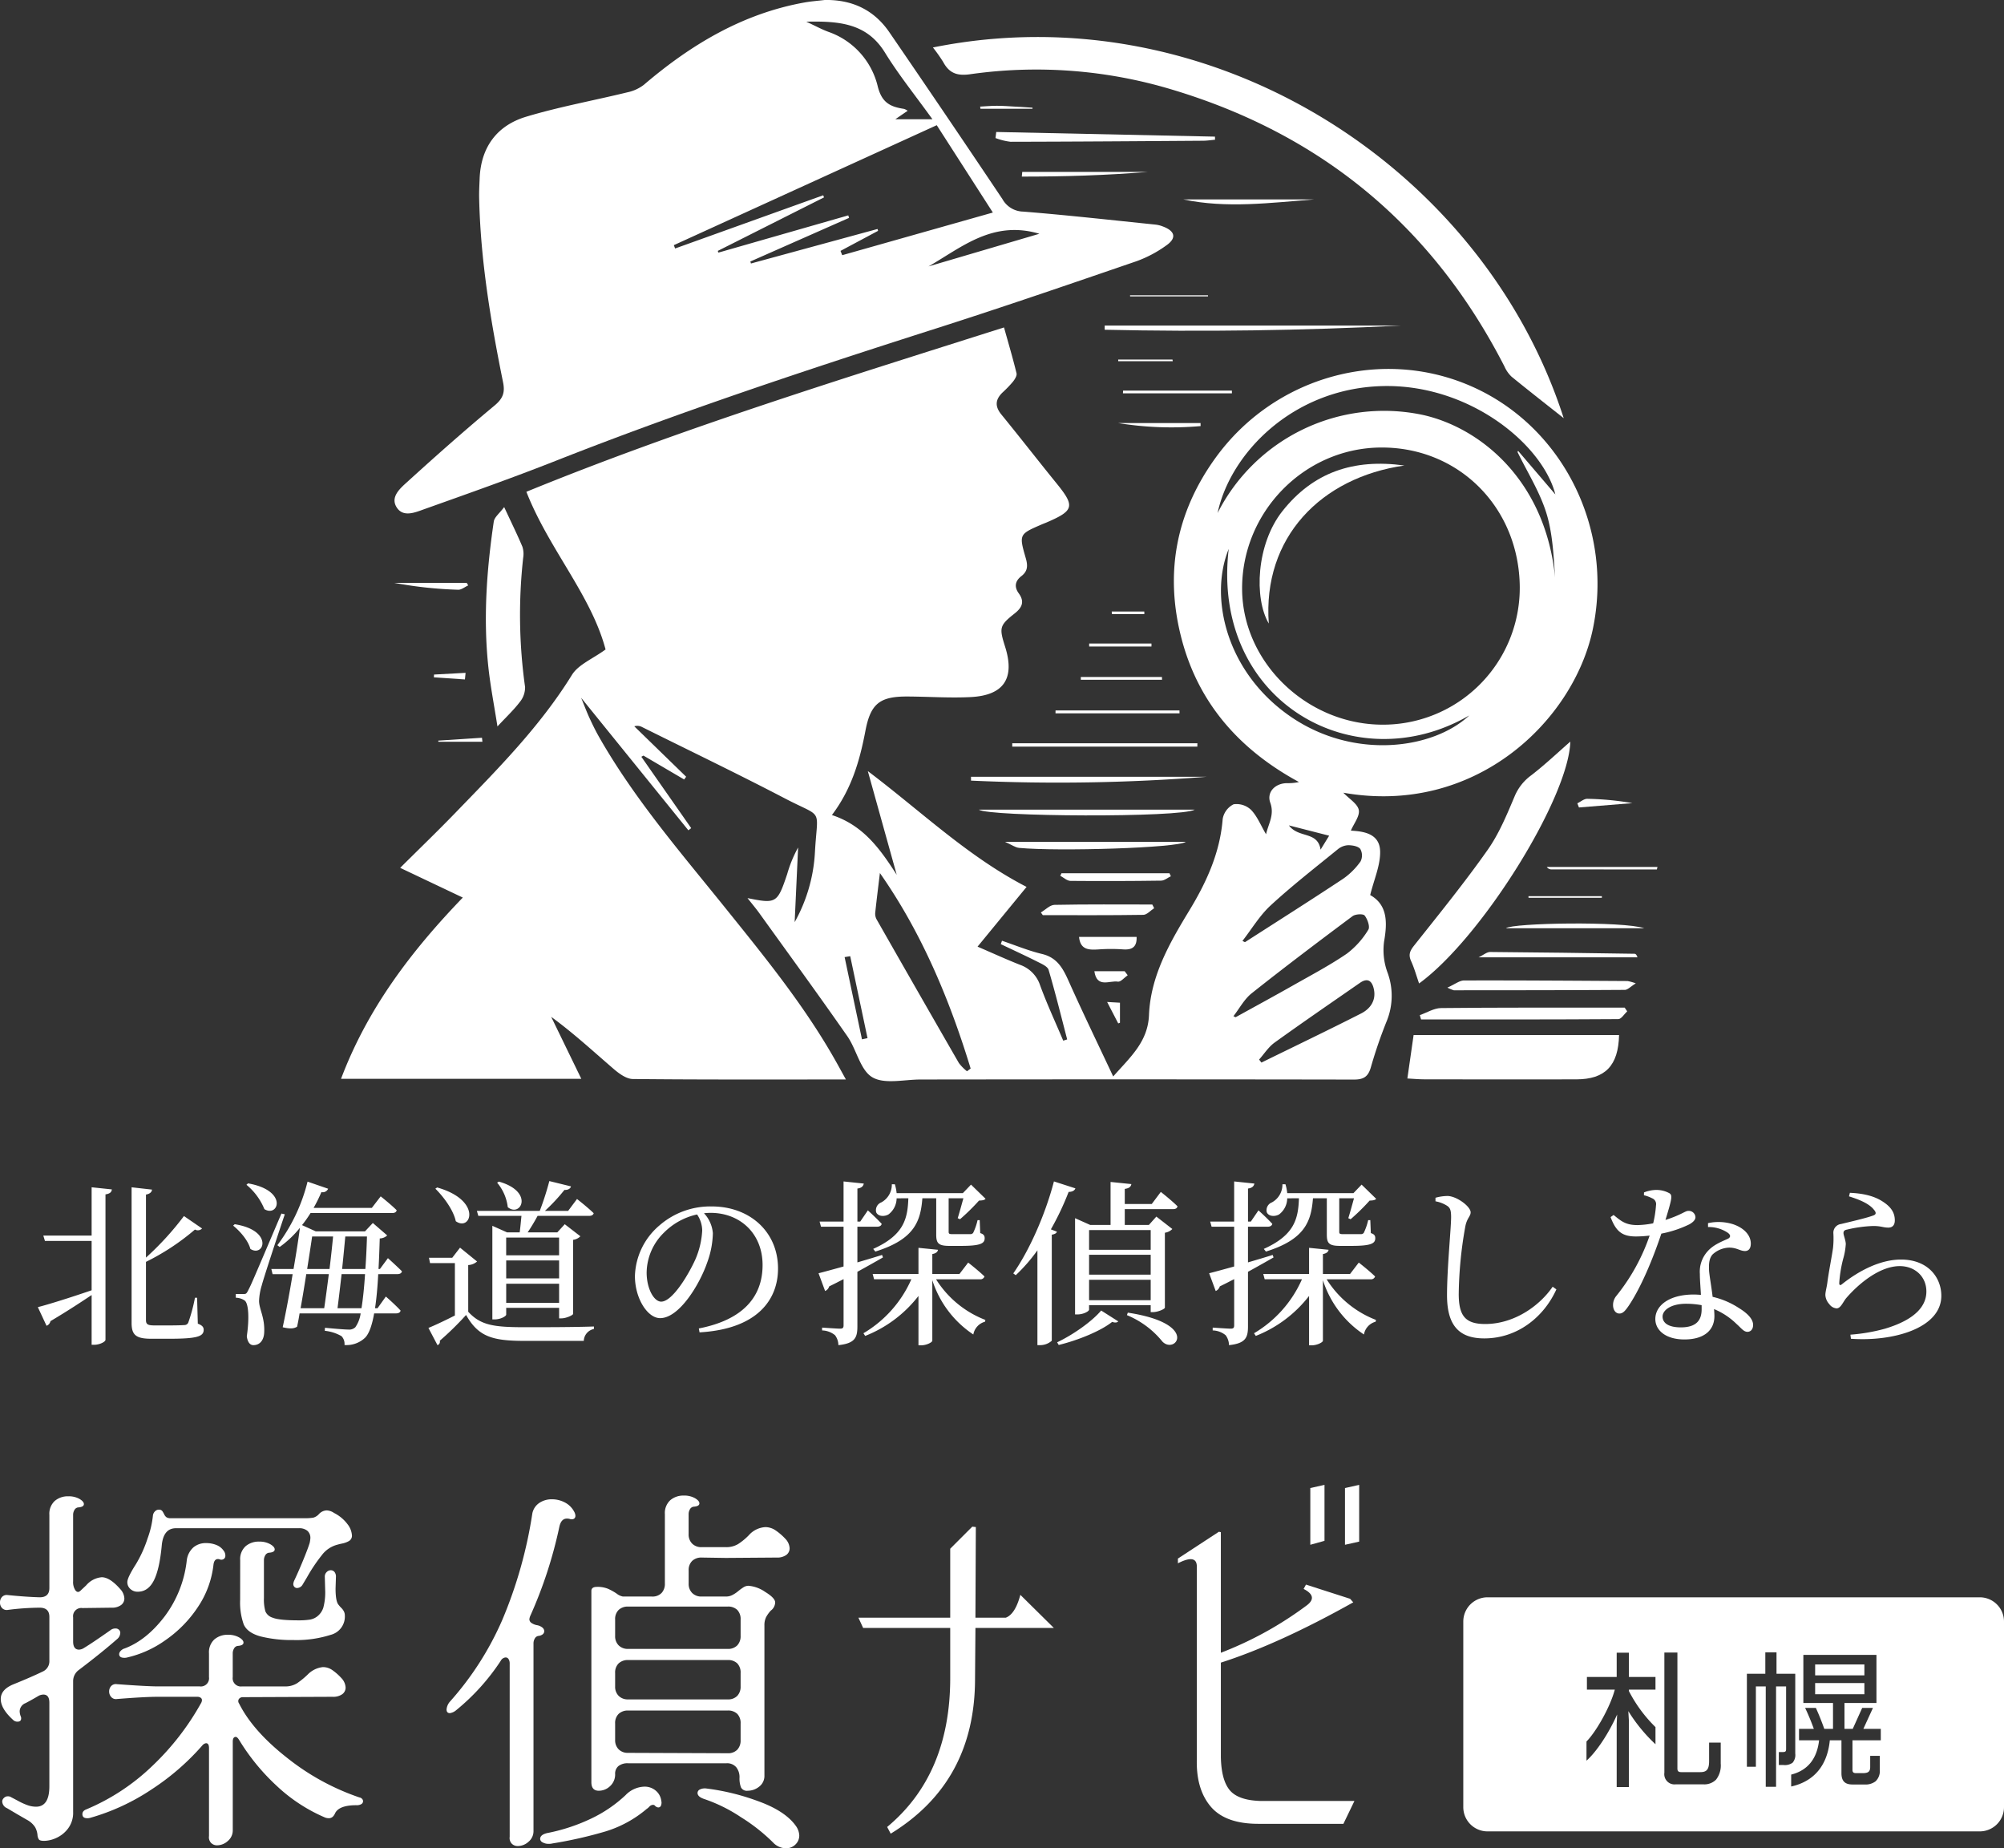 <svg xmlns="http://www.w3.org/2000/svg" xmlns:xlink="http://www.w3.org/1999/xlink" width="496.636" height="457.969" viewBox="0 0 496.636 457.969">
  <rect x="0" y="0" width="496.636" height="457.969" fill="#333333" stroke="none"/>
  <defs>
    <clipPath id="clip-path">
      <rect id="長方形_25954" data-name="長方形 25954" width="326.239" height="267.899" fill="#fff"/>
    </clipPath>
  </defs>
  <g id="グループ_35744" data-name="グループ 35744" transform="translate(-1065.364 -130.668)">
    <g id="グループ_34851" data-name="グループ 34851" transform="translate(1149.881 130.668)">
      <g id="グループ_34847" data-name="グループ 34847" clip-path="url(#clip-path)">
        <path id="パス_50620" data-name="パス 50620" d="M125.117,316.184c-18.03,0-35.415.067-52.8-.112-1.605-.016-3.412-1.34-4.751-2.491-5.04-4.337-9.924-8.854-15.485-12.916l7.461,15.355H0c6.561-17.382,17.332-31.587,30.174-44.906l-15.52-7.366c4.671-4.646,9.208-9.016,13.586-13.539,10.419-10.765,21-21.364,28.975-34.258,1.6-2.592,5.153-3.979,8.343-6.316-3.616-13.561-14.026-24.811-19.627-39.069,38.511-15.731,78.288-27.994,118.37-40.722,1.112,3.991,2.2,7.652,3.1,11.359.145.6-.426,1.5-.889,2.089a28.792,28.792,0,0,1-2.6,2.694c-1.79,1.743-1.9,3.438-.259,5.443,4.609,5.64,9.074,11.4,13.666,17.051,4.606,5.671,4.365,6.743-2.457,9.68-.382.164-.775.307-1.156.472-5.664,2.446-5.725,2.464-4.012,8.394.518,1.793.522,3.194-1.063,4.415-1.53,1.177-1.893,2.616-.677,4.292,1.457,2.01.9,3.47-1.011,4.978-3.8,3-3.854,3.556-2.367,8.265,2.468,7.817-.307,12.051-8.573,12.462-5.187.257-10.4-.116-15.608-.142-6.884-.036-9.161,1.764-10.445,8.52-1.389,7.314-3.4,14.366-8.3,20.853,7.849,2.567,11.984,8.487,16.059,14.8l-7.161-25.694c13.246,9.989,24.75,21.159,39.343,28.7l-12.148,14.8c3.72,1.6,7.084,3.144,10.521,4.5a8.034,8.034,0,0,1,4.98,5.077c1.7,4.646,3.8,9.148,5.729,13.711l.981-.3c-1.5-5.75-2.923-11.526-4.6-17.225-.25-.846-1.651-1.466-2.634-1.962-3.044-1.535-6.143-2.958-9.22-4.425.1-.279.2-.558.3-.837,3.3,1.112,6.543,2.467,9.915,3.273,4.2,1,5.489,4.239,7.009,7.62,3.357,7.469,6.928,14.842,10.635,22.731,4.174-4.745,8.6-8.546,8.868-15.2.393-9.7,5.117-17.89,10-25.931,4.259-7.013,7.6-14.3,8.264-22.657A5,5,0,0,1,221.2,248a5.192,5.192,0,0,1,4.338,1.4c1.513,1.575,2.373,3.775,3.7,6.028.587-2.644,2.134-4.79,1.045-7.826-.943-2.632,1.236-4.812,4.136-4.837a11.984,11.984,0,0,0,2.974-.282c-14.584-7.911-24.855-19.356-29.084-35.479-4.237-16.152-1.43-31.21,8.363-44.782,14.65-20.3,41.36-27.649,63.708-17.677,22.529,10.053,35.012,35.3,29.841,60.05-4.727,22.631-29.06,46.33-61.83,40.534,1.5,1.57,3.538,2.761,3.831,4.288.287,1.491-1.21,3.327-1.966,5.109,3,.177,7.18.624,7.257,5.19.057,3.45-1.521,6.928-2.466,10.773,4.241,2.383,4.306,6.62,3.445,11.493a16,16,0,0,0,.792,7.55,16.615,16.615,0,0,1-.121,12.144,115.207,115.207,0,0,0-3.954,11.5c-.663,2.3-1.775,3.037-4.17,3.032q-53.73-.09-107.459-.014c-4.052,0-8.906,1.23-11.929-.566-3-1.783-3.88-6.862-6.176-10.157-7.131-10.232-14.487-20.308-21.771-30.433-.894-1.242-1.887-2.413-2.972-3.794,7.132,1.444,7.4,1.286,9.828-5.932a31.29,31.29,0,0,1,2.712-6.608q-.427,9.249-.855,18.5a39.759,39.759,0,0,0,5.024-17.3c.625-11.329,2.278-8.287-7.4-13.338C98.335,240.46,86.423,234.741,74.6,228.861a2.45,2.45,0,0,0-1.923-.181l12.847,12.493-.491.682-10.086-5.921-.522.294,12.352,17.68-.7.539L59.5,221.612c.814,1.98,1.387,3.514,2.07,5,.739,1.6,1.516,3.2,2.39,4.731,8.7,15.277,20.156,28.528,31.112,42.139,9.857,12.247,19.8,24.423,27.545,38.186.754,1.338,1.487,2.687,2.5,4.52m167-121.923C292,174.5,277.027,159.449,257.638,159.6c-18.968.144-34.49,16.05-34.332,35.18.152,18.2,16.215,33.57,35.009,33.494a33.9,33.9,0,0,0,33.8-34.01m-74.885-18.44a46.276,46.276,0,0,1,50.715-24.333c14.2,3.091,30.479,16.055,32.926,40.291-.376-5.429-.6-10.984-2.215-16.1-1.652-5.219-4.681-10-7.106-14.977l.16-.272,9.225,10.793c-3.159-12.417-21.459-27.534-43.172-26.84-21.949.7-37.367,16.622-40.534,31.434m-62.1,138.329.9-.675c-5.274-17.285-12.222-33.791-22.488-48.439-.394,3.285-.806,6.521-1.15,9.764a2.929,2.929,0,0,0,.3,1.658q10.174,17.857,20.433,35.666a11.148,11.148,0,0,0,2,2.026m66.036-13.639.544.249c4.816-2.662,9.653-5.286,14.44-8,4.43-2.51,8.953-4.9,13.145-7.768a21.062,21.062,0,0,0,5.287-5.9c.476-.722-.185-2.616-.9-3.525-.371-.473-2.289-.374-3,.154-8.4,6.271-16.779,12.587-24.991,19.106-1.849,1.468-3.037,3.765-4.53,5.68m2.236-18.648.622.309c8.115-5.217,16.269-10.375,24.314-15.7a17.6,17.6,0,0,0,4.33-4.308,3.268,3.268,0,0,0-.061-3.082c-.52-.692-1.949-.93-2.982-.937a4.368,4.368,0,0,0-2.564.983c-5.61,4.569-11.335,9.021-16.652,13.914-2.73,2.511-4.7,5.852-7.008,8.817m4.128,29.4.573.745c8.244-4.041,16.525-8.008,24.707-12.169,2.221-1.129,3.715-3.144,3.185-5.888-.368-1.9-1.345-3.169-3.468-1.7-7.076,4.912-14.184,9.781-21.173,14.814-1.5,1.082-2.561,2.779-3.824,4.193M219.99,184.723c-4.943,12.077-.569,30.724,15.483,41.652,15.763,10.732,35.306,7.894,44.123-.39-28.442,16.519-64.05-3.523-59.607-41.262M126.18,285.636l-1.381.229q2.147,10.186,4.3,20.373l1.376-.295q-2.145-10.153-4.29-20.307m116.566-26.394,2.127-3.462-9.979-2.553c2.417,3.262,7.141,1.355,7.852,6.015" transform="translate(0 -48.713)" fill="#fff"/>
        <path id="パス_50621" data-name="パス 50621" d="M127.752,0c6.788-.137,12.26,2.4,16.091,7.99q14.121,20.588,28.015,41.33a6.016,6.016,0,0,0,5.148,3.109c10.973.879,21.918,2.11,32.871,3.233a7.326,7.326,0,0,1,1.807.475c2.965,1.122,3.386,2.842.837,4.643a29.939,29.939,0,0,1-7.4,3.935C188.7,70.348,172.277,76,155.74,81.285c-31.81,10.162-63.5,20.639-94.583,32.9-10.733,4.233-21.621,8.08-32.493,11.95-2.256.8-5.277,2.161-6.916-.415-1.658-2.606.907-4.749,2.646-6.331,7.073-6.434,14.236-12.779,21.588-18.891,2.069-1.72,2.653-3.184,2.131-5.763-3.058-15.11-5.613-30.3-5.929-45.768-.032-1.558.064-3.12.121-4.68C42.593,36.5,46.578,31.1,53.838,28.919c8.234-2.474,16.748-4.008,25.115-6.052A10.068,10.068,0,0,0,83.018,21C94.684,11.052,107.483,3.37,122.814.615c1.63-.293,3.292-.411,4.939-.61M90.427,60.748l.325.819,36.7-13.181q.1.261.2.523L101.321,62.17l.165.421,32.172-9.223.2.615L109.395,64.794q.074.247.149.495l31.367-8.551.137.46-9.307,4.967.418,1.066,37.334-10.568L155.589,31.021,90.427,60.748m64.091-31.2c-4.243-5.9-8.356-10.989-11.762-16.514-4.471-7.252-11.248-7.839-19.5-7.661,2.367,1.1,3.886,1.938,5.5,2.524a18.983,18.983,0,0,1,12.228,13.586c1.047,4.09,3.224,4.986,6.506,5.5a3.808,3.808,0,0,1,.89.462l-3.054,2.1Zm26.512,28.374c-11.585-3.414-19.215,3.339-27.465,8.085l27.465-8.085" transform="translate(-7.958 0)" fill="#fff"/>
        <path id="パス_50622" data-name="パス 50622" d="M234.751,17.269C303.436,3.42,370.99,46.7,391.075,109.122c-3.895-3.084-8.444-6.631-12.914-10.275a7.742,7.742,0,0,1-1.755-2.509q-26.587-51.94-82.48-68.659a116.451,116.451,0,0,0-50.04-3.766c-3.164.439-5.122-.313-6.58-3.029a37.593,37.593,0,0,0-2.555-3.615" transform="translate(-88.071 -5.507)" fill="#fff"/>
        <path id="パス_50623" data-name="パス 50623" d="M422.931,421.213c.552-3.842,1.037-7.218,1.546-10.76h50.916c-.174,7.594-3.435,10.967-10.6,10.981q-18.9.037-37.8-.01c-1.229,0-2.458-.124-4.062-.211" transform="translate(-158.67 -153.989)" fill="#fff"/>
        <path id="パス_50624" data-name="パス 50624" d="M426.176,354.021c-.65-1.861-1.171-3.765-1.978-5.54-.714-1.57-.31-2.531.736-3.848,6.195-7.807,12.485-15.56,18.224-23.7,2.841-4.029,4.779-8.754,6.716-13.336a12.232,12.232,0,0,1,4.118-5.172c3.435-2.655,6.6-5.661,9.662-8.333-.379,13.892-21.922,48.592-37.478,59.926" transform="translate(-159.011 -110.335)" fill="#fff"/>
        <path id="パス_50625" data-name="パス 50625" d="M61.978,201.084c1.835,3.944,3.254,6.83,4.505,9.788a5.757,5.757,0,0,1,.212,2.735,128.23,128.23,0,0,0,.466,32.065,5.706,5.706,0,0,1-1.316,3.725c-1.492,1.959-3.317,3.664-5.531,6.039-.824-5.286-1.741-9.949-2.248-14.657-1.3-12.082-.428-24.119,1.335-36.094.164-1.113,1.438-2.063,2.577-3.6" transform="translate(-21.551 -75.44)" fill="#fff"/>
        <path id="パス_50626" data-name="パス 50626" d="M479.264,400.493c-.732.672-1.461,1.925-2.2,1.93-16.3.112-32.59.086-48.886.086l-.313-1.072c1.756-.61,3.508-1.733,5.27-1.751,14.253-.153,28.509-.1,42.763-.106h2.739l.624.913" transform="translate(-160.522 -149.908)" fill="#fff"/>
        <path id="パス_50627" data-name="パス 50627" d="M302.876,129.1h73.442q-36.732,1.857-73.451,1.037l.009-1.037" transform="translate(-113.626 -48.433)" fill="#fff"/>
        <path id="パス_50628" data-name="パス 50628" d="M313.987,54.256c-.984.086-1.967.242-2.951.249-15.908.111-31.816.226-47.724.257a15.724,15.724,0,0,1-3.741-.927q.094-.752.188-1.5l54.2,1.153q.011.385.024.77" transform="translate(-97.383 -19.633)" fill="#fff"/>
        <path id="パス_50629" data-name="パス 50629" d="M438.806,390.575c1.879-.835,3-1.767,4.13-1.77,13.509-.037,27.018.061,40.527.142a11.914,11.914,0,0,1,2.035.577c-1.306.8-2.008,1.608-2.714,1.613-14.131.091-28.262.092-42.394.1a9.3,9.3,0,0,1-1.584-.661" transform="translate(-164.626 -145.864)" fill="#fff"/>
        <path id="パス_50630" data-name="パス 50630" d="M252.984,321.064h53.5c-3.422,2.042-51.268,1.77-53.5,0" transform="translate(-94.911 -120.453)" fill="#fff"/>
        <path id="パス_50631" data-name="パス 50631" d="M249.863,308.025h58.491a469.087,469.087,0,0,1-58.495.958q0-.479,0-.958" transform="translate(-93.739 -115.561)" fill="#fff"/>
        <path id="パス_50632" data-name="パス 50632" d="M263.353,333.834h44.794c-1.937,1.515-31.659,2.417-41.3,1.5-.964-.092-1.87-.78-3.493-1.5" transform="translate(-98.801 -125.244)" fill="#fff"/>
        <path id="パス_50633" data-name="パス 50633" d="M277.565,360.643c1.123-.655,2.236-1.856,3.372-1.879,8.079-.164,16.162-.087,24.245-.087l.46.907c-.9.577-1.784,1.64-2.688,1.654-8.3.129-16.6.076-24.907.076l-.481-.67" transform="translate(-104.133 -134.557)" fill="#fff"/>
        <path id="パス_50634" data-name="パス 50634" d="M451.174,378.837c1.242-.6,2.055-1.331,2.864-1.325,11.932.086,23.864.267,35.8.444.25,0,.5.219.718.881Z" transform="translate(-169.266 -141.63)" fill="#fff"/>
        <path id="パス_50635" data-name="パス 50635" d="M312.085,295.586H266.221q0-.419,0-.838H312.1Z" transform="translate(-99.877 -110.58)" fill="#fff"/>
        <path id="パス_50636" data-name="パス 50636" d="M285.562,346.294h26.765l.344.738c-.8.381-1.6,1.081-2.4,1.093q-11.24.16-22.482.059c-.844-.009-1.68-.819-2.52-1.258l.294-.632" transform="translate(-107.023 -129.918)" fill="#fff"/>
        <path id="パス_50637" data-name="パス 50637" d="M334.076,79.084h32.387c-10.85.842-21.72,2.269-32.387,0" transform="translate(-125.334 -29.67)" fill="#fff"/>
        <path id="パス_50638" data-name="パス 50638" d="M292.715,371.527h14.261c.1,2.5-1.1,3.265-3.385,3.095a43.159,43.159,0,0,0-5.9,0c-2.393.149-4.646.246-4.98-3.094" transform="translate(-109.817 -139.385)" fill="#fff"/>
        <path id="パス_50639" data-name="パス 50639" d="M496.325,367.4h-34.3c1.539-1.332,29.057-1.8,34.3,0" transform="translate(-173.337 -137.392)" fill="#fff"/>
        <path id="パス_50640" data-name="パス 50640" d="M270.119,68.161h31.148c-10.423.869-20.843,1.168-31.258,1.168q.055-.584.11-1.168" transform="translate(-101.299 -25.572)" fill="#fff"/>
        <path id="パス_50641" data-name="パス 50641" d="M314.109,282.444H283.37c0-.236.008-.472.012-.707h30.712c0,.236.011.472.016.707" transform="translate(-106.311 -105.699)" fill="#fff"/>
        <path id="パス_50642" data-name="パス 50642" d="M310.158,154.906h26.965q0,.334.006.667H310.12q.02-.334.038-.667" transform="translate(-116.347 -58.116)" fill="#fff"/>
        <path id="パス_50643" data-name="パス 50643" d="M39.432,231.761c-.834.377-1.684,1.111-2.5,1.075a101.823,101.823,0,0,1-15.84-1.708h17.96l.379.634" transform="translate(-7.913 -86.711)" fill="#fff"/>
        <path id="パス_50644" data-name="パス 50644" d="M296.727,255.2h15.438q0,.366,0,.733H296.725l0-.733" transform="translate(-111.322 -95.741)" fill="#fff"/>
        <path id="パス_50645" data-name="パス 50645" d="M293.422,268.471h20.1l.017.687H293.417c0-.229,0-.458,0-.687" transform="translate(-110.081 -100.722)" fill="#fff"/>
        <path id="パス_50646" data-name="パス 50646" d="M308.175,167.759h20.45c0,.251.009.5.014.753a82.012,82.012,0,0,1-20.465-.753" transform="translate(-115.617 -62.938)" fill="#fff"/>
        <path id="パス_50647" data-name="パス 50647" d="M490.346,317.887c.826-.392,1.66-1.136,2.476-1.116a72.984,72.984,0,0,1,11.167,1.068l-13.245,1.076-.4-1.028" transform="translate(-183.962 -118.842)" fill="#fff"/>
        <path id="パス_50648" data-name="パス 50648" d="M489.155,355.781H470.972l-.009-.4h18.188l0,.4" transform="translate(-176.69 -133.326)" fill="#fff"/>
        <path id="パス_50649" data-name="パス 50649" d="M312.94,117.1h19.314l0,.272h-19.3c-.006-.091-.012-.182-.018-.272" transform="translate(-117.405 -43.933)" fill="#fff"/>
        <path id="パス_50650" data-name="パス 50650" d="M307.049,386.138c-.819.567-1.74,1.713-2.436,1.59-2-.352-5.214,1.706-5.827-2.577H306.3l.746.987" transform="translate(-112.095 -144.496)" fill="#fff"/>
        <path id="パス_50651" data-name="パス 50651" d="M505.514,344.411q-13.058,0-26.116-.008a1.37,1.37,0,0,1-1.163-.608h27.423c-.047.206-.1.41-.143.616" transform="translate(-179.418 -128.981)" fill="#fff"/>
        <path id="パス_50652" data-name="パス 50652" d="M306.6,402.651l-2.749-5.312,3.18.181v4.971l-.432.16" transform="translate(-113.995 -149.069)" fill="#fff"/>
        <path id="パス_50653" data-name="パス 50653" d="M305.668,242.491h8.07l.018.634h-8.04l-.049-.634" transform="translate(-114.677 -90.975)" fill="#fff"/>
        <path id="パス_50654" data-name="パス 50654" d="M44.523,268.456l-7.7-.526q.021-.343.042-.687l7.815-.424-.161,1.636" transform="translate(-13.816 -100.102)" fill="#fff"/>
        <path id="パス_50655" data-name="パス 50655" d="M49.516,293.556H38.595c0-.1-.006-.192-.009-.289l10.818-.707q.055.5.111,1" transform="translate(-14.476 -109.759)" fill="#fff"/>
        <path id="パス_50656" data-name="パス 50656" d="M321.759,143H308.246c0-.139,0-.279,0-.418h13.451q.032.209.065.418" transform="translate(-115.643 -53.493)" fill="#fff"/>
        <path id="パス_50657" data-name="パス 50657" d="M266.462,42.692h-12.9q-.037-.271-.072-.542c1.383-.073,2.765-.2,4.148-.2,1.446,0,2.893.114,4.339.194,1.5.082,2.99.183,4.486.276,0,.092,0,.184-.005.276" transform="translate(-95.103 -15.737)" fill="#fff"/>
        <path id="パス_50658" data-name="パス 50658" d="M400.209,184.339c-20.719,2.963-35.177,17.88-33.605,39.155-3.695-6.246-3.114-19.675,3.395-27.879,7.589-9.566,17.55-13.029,30.211-11.276" transform="translate(-136.684 -68.994)" fill="#fff"/>
      </g>
    </g>
    <g id="グループ_34832" data-name="グループ 34832" transform="translate(520 -41.551)">
      <g id="グループ_34829" data-name="グループ 34829" transform="translate(-108 -165)">
        <g id="グループ_34804" data-name="グループ 34804" transform="translate(-149 198)">
          <path id="パス_57180" data-name="パス 57180" d="M-33.682-70.508l.879.1-.1,22.461h7.52q2.344-.879,3.613-5.664l8.3,8.2H-32.9l-.1,12.6Q-33-7.227-53.9,5.566l-.879-1.66Q-39.15-9.082-39.15-33.008v-12.4H-60.732L-61.9-47.949H-39.15v-17.09Zm83.77,4.492V-80.078l3.516-.781v13.867Zm8.594,0V-80.078l3.516-.781V-66.8ZM17.275-62.6l10.156-6.641.488.1v29.883A88.773,88.773,0,0,0,49.307-51.074q2.734-2.148-.879-4l.586-1.074,10.938,3.516.781.879Q42.275-41.406,27.92-36.816v23.34q.1,5.664,2.148,8.2t7.52,2.734H61.025L58.291,3.125H37.2q-8.2,0-11.816-4.3T21.963-12.891V-60.742q-.1-3.027-4.687-.684Z" transform="translate(1077 588)" fill="#fff"/>
          <path id="パス_57181" data-name="パス 57181" d="M-97.888-1.748a1.894,1.894,0,0,1-1.2-1.656,1.231,1.231,0,0,1,.414-.874,1.324,1.324,0,0,1,.966-.414,1.49,1.49,0,0,1,.92.276q.552.276,1.748.92a15.62,15.62,0,0,0,2.254,1.012,6.279,6.279,0,0,0,2.07.368q3.312,0,3.312-5.06v-20.7q0-2.024-1.472-2.024a2.576,2.576,0,0,0-1.288.368q-1.38.828-3.128,1.748A2.244,2.244,0,0,0-94.76-25.76a3.749,3.749,0,0,0,.276,1.288,1.024,1.024,0,0,1,.092.46q0,.828-.92.828a1.506,1.506,0,0,1-1.1-.46q-3.036-2.76-3.036-5.152t3.22-3.68q4.324-1.748,7.176-3.128A2.783,2.783,0,0,0-87.4-38.272V-49.128q0-2.3-2.392-2.3a64.459,64.459,0,0,0-7.912.552,1.6,1.6,0,0,1-1.426-.46,1.965,1.965,0,0,1-.506-1.38,1.965,1.965,0,0,1,.506-1.38,1.6,1.6,0,0,1,1.426-.46q4.508.46,7.912.552,2.392,0,2.392-2.3V-74.428a4.307,4.307,0,0,1,1.334-3.45,4.96,4.96,0,0,1,3.358-1.15,5.406,5.406,0,0,1,2.76.644q1.1.644,1.1,1.288,0,.736-1.472.828a1.225,1.225,0,0,0-.874.644,2.333,2.333,0,0,0-.322,1.2V-57.96a3.661,3.661,0,0,0,.552,2.208q.552.736,1.2.184l1.472-1.38a5.7,5.7,0,0,1,3.864-2.024q2.024,0,4.6,2.944a3.63,3.63,0,0,1,1.012,2.3,2.006,2.006,0,0,1-.828,1.656,3.832,3.832,0,0,1-2.392.644l-7.176.092a2.033,2.033,0,0,0-2.3,2.3v5.98q0,2.024,1.472,2.024a2.53,2.53,0,0,0,1.288-.46q1.84-1.1,6.44-4.324a1.951,1.951,0,0,1,1.288-.46,1.181,1.181,0,0,1,.874.322,1.065,1.065,0,0,1,.322.782,2.1,2.1,0,0,1-.828,1.564q-3.772,3.312-9.476,7.636a3.4,3.4,0,0,0-1.38,2.76V-.828a6.507,6.507,0,0,1-1.242,4.094,7.507,7.507,0,0,1-2.9,2.346,7.549,7.549,0,0,1-3.036.736q-1.012,0-1.288-.322a2.188,2.188,0,0,1-.368-1.15,4.891,4.891,0,0,0-.6-1.932,5.437,5.437,0,0,0-2.07-1.84L-95.4-.276ZM-68.08-57.776q0-1.1,2.116-4.416a30.283,30.283,0,0,0,2.9-6.394,23.155,23.155,0,0,0,1.334-5.75,1.746,1.746,0,0,1,.506-.966,1.324,1.324,0,0,1,.966-.414.988.988,0,0,1,.92.46,7.037,7.037,0,0,1,.414.736,1.83,1.83,0,0,0,.552.69,1.865,1.865,0,0,0,1.058.23H-24.1a11.324,11.324,0,0,0,2.116-.138,2.941,2.941,0,0,0,1.38-.874,2.727,2.727,0,0,1,1.932-.92,3.509,3.509,0,0,1,1.84.644,9.47,9.47,0,0,1,3.312,2.76,5.009,5.009,0,0,1,1.1,2.76,1.5,1.5,0,0,1-.736,1.426,5.625,5.625,0,0,1-1.61.6q-.874.184-1.15.276a7.052,7.052,0,0,0-4,2.668,40.541,40.541,0,0,0-3.634,5.428l-1.1,1.84a1.622,1.622,0,0,1-1.38.828.883.883,0,0,1-.644-.276,1,1,0,0,1-.276-.736,3.011,3.011,0,0,1,.184-.736q1.012-2.116,2.208-5.014t1.656-4.37a8.08,8.08,0,0,0,.184-1.2,2.314,2.314,0,0,0-.736-1.84,3.118,3.118,0,0,0-2.116-.644H-56.028q-3.036,0-3.5,4.048Q-60.076-61-61.5-58.19t-4,2.806a2.586,2.586,0,0,1-1.84-.69A2.241,2.241,0,0,1-68.08-57.776ZM-40.112-63.2a4.307,4.307,0,0,1,1.334-3.45A4.96,4.96,0,0,1-35.42-67.8a5.406,5.406,0,0,1,2.76.644q1.1.644,1.1,1.288,0,.736-1.472.828a1.225,1.225,0,0,0-.874.644,2.333,2.333,0,0,0-.322,1.2v9.384a10.62,10.62,0,0,0,.368,3.312,2.838,2.838,0,0,0,1.84,1.564q1.564.644,6.348.644a17.951,17.951,0,0,0,2.852-.184,4.037,4.037,0,0,0,2.208-1.15,4.536,4.536,0,0,0,1.1-1.794,14.682,14.682,0,0,0,.46-4.416l-.092-3.312a1.506,1.506,0,0,1,.46-1.1,1.407,1.407,0,0,1,1.012-.46,1.18,1.18,0,0,1,.92.414,1.821,1.821,0,0,1,.368,1.242l-.092,2.852q0,3.22.736,4.048a7.426,7.426,0,0,0,.69.782,3.378,3.378,0,0,1,.644.874,2.231,2.231,0,0,1,.23,1.012,4.675,4.675,0,0,1-3.5,4.784,28,28,0,0,1-9.292,1.288,31.72,31.72,0,0,1-8.188-.92q-3.22-.92-4.094-2.99a16.138,16.138,0,0,1-.874-6.026Zm-28.7,21.9q5.428-2.024,9.936-7.912a28.213,28.213,0,0,0,5.52-13.892A5.136,5.136,0,0,1-51.7-66.378a4.768,4.768,0,0,1,3.128-1.058,6.753,6.753,0,0,1,2.53.46,3.887,3.887,0,0,1,1.794,1.38,1.951,1.951,0,0,1,.46,1.288.929.929,0,0,1-.414.828,1.056,1.056,0,0,1-.966.092,1.024,1.024,0,0,0-.46-.092q-.92,0-1.1,1.38a23.5,23.5,0,0,1-3.91,10.58,30.192,30.192,0,0,1-8,8.142A26.56,26.56,0,0,1-68.08-39.1a2.393,2.393,0,0,1-.736.092q-1.288,0-1.288-.92a1.216,1.216,0,0,1,.368-.782A2.09,2.09,0,0,1-68.816-41.308ZM-78.2-1.472A53.209,53.209,0,0,0-61.87-12.236,64.767,64.767,0,0,0-49.864-27.692a1.65,1.65,0,0,0,.276-.828.7.7,0,0,0-.322-.6,1.477,1.477,0,0,0-.874-.23h-9.66q-3.312,0-10.212.552a1.546,1.546,0,0,1-1.426-.506,2.014,2.014,0,0,1-.506-1.334,1.965,1.965,0,0,1,.506-1.38,1.6,1.6,0,0,1,1.426-.46q7.452.552,10.212.552h10.3a2.033,2.033,0,0,0,2.3-2.3v-5.888a4.307,4.307,0,0,1,1.334-3.45,4.96,4.96,0,0,1,3.358-1.15,5.406,5.406,0,0,1,2.76.644q1.1.644,1.1,1.288,0,.736-1.472.828a1.225,1.225,0,0,0-.874.644,2.333,2.333,0,0,0-.322,1.2v5.888a2.033,2.033,0,0,0,2.3,2.3h10.58a5.467,5.467,0,0,0,2.99-.736,19.555,19.555,0,0,0,2.714-2.208,6.126,6.126,0,0,1,3.772-1.84,4.055,4.055,0,0,1,2.254.69A13.313,13.313,0,0,1-15-33.948a3.63,3.63,0,0,1,1.012,2.3,2.006,2.006,0,0,1-.828,1.656,3.832,3.832,0,0,1-2.392.644l-22.172.092a1.2,1.2,0,0,0-1.058.46.974.974,0,0,0,.046,1.1q3.4,6.808,11.914,13.478a59.42,59.42,0,0,0,17.894,9.8,1.158,1.158,0,0,1,.69.368.864.864,0,0,1,.23.552.846.846,0,0,1-.414.736,2.258,2.258,0,0,1-1.242.276q-4.232,0-5.244,1.932Q-17.112.736-18.124.736A2.637,2.637,0,0,1-19.32.46,40.92,40.92,0,0,1-31.05-7.268a52.967,52.967,0,0,1-9.338-11.408q-.46-.736-.828-.736-.736,0-.736,1.2V3.68a3.4,3.4,0,0,1-1.242,2.714,3.991,3.991,0,0,1-2.622,1.058,2.057,2.057,0,0,1-1.518-.6,2.046,2.046,0,0,1-.506-1.7v-21.8q0-1.2-.736-1.2a1.507,1.507,0,0,0-.92.552A60.389,60.389,0,0,1-62.008-6.44,53.737,53.737,0,0,1-77.28.644a2.393,2.393,0,0,1-.736.092q-1.2,0-1.2-1.012Q-79.212-1.1-78.2-1.472Zm125.12-54.1q0-1.012,1.38-1.012a6.856,6.856,0,0,1,2.714.46,13.933,13.933,0,0,1,2.162,1.2,3.613,3.613,0,0,0,1.564.736h7.176a3.139,3.139,0,0,0,2.392-.874,3.271,3.271,0,0,0,.828-2.346v-17.2a4.307,4.307,0,0,1,1.334-3.45,4.96,4.96,0,0,1,3.358-1.15,5.406,5.406,0,0,1,2.76.644q1.1.644,1.1,1.288,0,.736-1.472.828a1.225,1.225,0,0,0-.874.644,2.333,2.333,0,0,0-.322,1.2v4.968A3.17,3.17,0,0,0,71.9-67.3a3.17,3.17,0,0,0,2.346.874h5.98a5.679,5.679,0,0,0,3.082-.782,15.426,15.426,0,0,0,2.622-2.162,5.9,5.9,0,0,1,4.14-2.024,4.532,4.532,0,0,1,2.392.736,14.467,14.467,0,0,1,2.576,2.208,3.63,3.63,0,0,1,1.012,2.3,2.006,2.006,0,0,1-.828,1.656,3.832,3.832,0,0,1-2.392.644l-12.6.092-5.98-.092a3.271,3.271,0,0,0-2.346.828,3.139,3.139,0,0,0-.874,2.392v3.22a3.17,3.17,0,0,0,.874,2.346,3.17,3.17,0,0,0,2.346.874h6.072a3.4,3.4,0,0,0,1.61-.414,7.764,7.764,0,0,0,1.426-.966,12.009,12.009,0,0,1,1.2-.874,2.366,2.366,0,0,1,1.288-.414,8.49,8.49,0,0,1,4.14,1.518q2.484,1.518,2.484,2.622a2.632,2.632,0,0,1-1.1,2.024,8.321,8.321,0,0,0-1.15,1.61,4.432,4.432,0,0,0-.414,2.07V-9.844A3.321,3.321,0,0,1,88.5-7.084a4.508,4.508,0,0,1-2.852,1.012A1.614,1.614,0,0,1,84-6.9a6.1,6.1,0,0,1-.368-2.392,3.9,3.9,0,0,0-.828-2.622,2.977,2.977,0,0,0-2.392-.966H56.028a3.647,3.647,0,0,0-2.392.69,2.43,2.43,0,0,0-.828,1.978,3.887,3.887,0,0,1-1.242,2.99,4.023,4.023,0,0,1-2.806,1.15q-1.84,0-1.84-2.116ZM11.868-28.152A75.6,75.6,0,0,0,24.84-48.392a110.31,110.31,0,0,0,7.452-26.4,4.084,4.084,0,0,1,1.7-2.576,5.452,5.452,0,0,1,3.174-.92,6.842,6.842,0,0,1,3.174.782,5.417,5.417,0,0,1,2.346,2.346,2.17,2.17,0,0,1,.276.92.849.849,0,0,1-.368.782,1.24,1.24,0,0,1-1.012.046,2.393,2.393,0,0,0-.736-.092q-1.38,0-1.84,1.932A109.373,109.373,0,0,1,31.74-49.312a3.011,3.011,0,0,0-.184.736,1.1,1.1,0,0,0,.506.92A3.57,3.57,0,0,0,33.4-47.1a2.887,2.887,0,0,1,1.38.6,1.184,1.184,0,0,1,.46.874,1,1,0,0,1-.368.782,2.036,2.036,0,0,1-1.1.414,1.225,1.225,0,0,0-.874.644,2.332,2.332,0,0,0-.322,1.2V3.864a3.4,3.4,0,0,1-1.242,2.714A3.991,3.991,0,0,1,28.7,7.636a2.057,2.057,0,0,1-1.518-.6,2.046,2.046,0,0,1-.506-1.7V-37.536a2.057,2.057,0,0,0-.276-1.15.846.846,0,0,0-.736-.414,1.511,1.511,0,0,0-1.2.828,53.883,53.883,0,0,1-11.04,12.236,3.1,3.1,0,0,1-1.564.736q-.828,0-.828-.92A3.407,3.407,0,0,1,11.868-28.152Zm40.94-16.284a3.17,3.17,0,0,0,.874,2.346,3.17,3.17,0,0,0,2.346.874H80.684a3.139,3.139,0,0,0,2.392-.874,3.271,3.271,0,0,0,.828-2.346v-4.048a3.239,3.239,0,0,0-.828-2.392,3.239,3.239,0,0,0-2.392-.828H56.028a3.271,3.271,0,0,0-2.346.828,3.139,3.139,0,0,0-.874,2.392Zm0,12.512a3.17,3.17,0,0,0,.874,2.346,3.17,3.17,0,0,0,2.346.874H80.684a3.139,3.139,0,0,0,2.392-.874,3.271,3.271,0,0,0,.828-2.346v-3.312a3.239,3.239,0,0,0-.828-2.392,3.239,3.239,0,0,0-2.392-.828H56.028a3.271,3.271,0,0,0-2.346.828,3.139,3.139,0,0,0-.874,2.392Zm0,13.248a3.17,3.17,0,0,0,.874,2.346,3.17,3.17,0,0,0,2.346.874l24.656.092a3.139,3.139,0,0,0,2.392-.874,3.271,3.271,0,0,0,.828-2.346v-4.14a3.239,3.239,0,0,0-.828-2.392,3.239,3.239,0,0,0-2.392-.828H56.028a3.271,3.271,0,0,0-2.346.828,3.139,3.139,0,0,0-.874,2.392Zm-16.376,23A45.276,45.276,0,0,0,46.966.782a33.192,33.192,0,0,0,8.418-5.75,6.719,6.719,0,0,1,4.692-2.116,4.213,4.213,0,0,1,2.714.92,3.881,3.881,0,0,1,1.426,2.392l.092.552q0,1.288-.828,1.288a1.27,1.27,0,0,1-.828-.46.624.624,0,0,0-.46-.184,1.325,1.325,0,0,0-.92.46,3.367,3.367,0,0,1-.644.552A28.749,28.749,0,0,1,50.462,4a105.975,105.975,0,0,1-13.2,2.99,3.228,3.228,0,0,1-.92.092,2.854,2.854,0,0,1-1.518-.368,1.02,1.02,0,0,1-.6-.828Q34.224,4.692,36.432,4.324ZM74.8-4.048Q73.232-4.6,73.232-5.52a.974.974,0,0,1,.6-.874,2.85,2.85,0,0,1,1.61-.23A56.8,56.8,0,0,1,88.09-3.542q6.854,2.438,9.522,6.21a4.393,4.393,0,0,1,.828,2.3,3.045,3.045,0,0,1-.966,2.3,3.277,3.277,0,0,1-2.346.92,4.483,4.483,0,0,1-3.22-1.472A44.964,44.964,0,0,0,83.95.46,38.567,38.567,0,0,0,74.8-4.048Z" transform="translate(902 589)" fill="#fff"/>
        </g>
        <g id="グループ_34916" data-name="グループ 34916" transform="translate(399 483)">
          <path id="前面オブジェクトで型抜き_110" data-name="前面オブジェクトで型抜き 110" d="M8094,22092.551H7972a6.006,6.006,0,0,1-6-6v-46a6.006,6.006,0,0,1,6-6h122a6.006,6.006,0,0,1,6,6v46A6.006,6.006,0,0,1,8094,22092.551Zm-89.873-28.969h0l-.111,2.295v15.7h3.027V22065.2l-.144-2.451a39.9,39.9,0,0,0,6.731,8.211v-4.246a34.843,34.843,0,0,1-6.587-8.928v-.365h6.587v-3.127h-6.587v-6.016h-3.027v6.016h-7.379v3.127h6.914c-1.187,4.469-4.749,10.582-7.02,12.857v4.752C7999.027,22072.813,8002.009,22068.32,8004.128,22063.582Zm34.378-6.953h2.451v24.873h2.556v-24.873H8046v15.514c0,.66-.207.754-.97.754h-.832v3.205h1.12a3.311,3.311,0,0,0,2.284-.557,2.945,2.945,0,0,0,.666-2.289v-19.76h-4.646v-5.295h-2.772v5.295h-4.568v23.037h2.229v-19.9Zm10.7,10.512h0v2.84h4.968c-.519,4.609-2.845,7.469-6.914,8.5v2.949c5.66-1.254,8.971-5.213,9.575-11.449h2.883v8.139c0,1.945.843,2.811,2.733,2.811h2.988a4.078,4.078,0,0,0,2.741-.793,3.52,3.52,0,0,0,1.04-2.844v-3.459h-2.378v2.771c0,1.279-.653,1.514-1.94,1.514h-1.553c-.655,0-.9-.225-.9-.826v-7.312h7.019v-2.84h-4.319l2.378-5.184h-2.667l-2.34,5.184h-2.051v-6.408h7.923v-11.916h-18.114v11.916h7.347v6.408h-2.163c-.623-1.766-1.421-3.75-2.084-5.184h-2.667c.69,1.412,1.519,3.4,2.163,5.184Zm-33.372-18.9h0v29.773a2.535,2.535,0,0,0,2.844,2.877h6.764a4.091,4.091,0,0,0,3.207-1.17,5.734,5.734,0,0,0,1.151-3.98v-5.184h-2.877v4.541c0,2.045-.566,2.771-2.162,2.771H8020c-.674,0-.937-.254-.937-.9v-28.727Zm49.573,10.328h-12.209v-2.771H8065.4v2.771Zm0-4.678h-12.209v-2.7H8065.4v2.7Z" transform="translate(-7349 -21784.551)" fill="#fff"/>
        </g>
      </g>
      <path id="パス_57179" data-name="パス 57179" d="M-224.928-23.628H-236.9l.4,1.32h11.572v12.232C-230.56-8.14-235.972-6.468-238.26-5.9l2.156,4.62a1.524,1.524,0,0,0,.968-1.144c4.312-2.552,7.7-4.8,10.208-6.468V3.432h.616c1.364,0,2.816-.748,2.816-1.232V-33.836c1.188-.176,1.5-.616,1.584-1.232l-5.016-.528Zm26.136,15.4h-.528a41.441,41.441,0,0,1-1.672,6.2,1.045,1.045,0,0,1-.968.572c-.572.044-1.892.088-3.652.088h-3.828c-1.76,0-2.024-.4-2.024-1.408V-17.116a58,58,0,0,0,12.144-8.008,1.443,1.443,0,0,0,1.76-.264l-4.488-3.08a73.027,73.027,0,0,1-9.416,10.3v-15.62c1.012-.176,1.452-.66,1.5-1.232l-5.06-.572V-1.98c0,2.992,1.1,3.916,4.884,3.916h4.356c6.864,0,8.624-.528,8.624-2.2,0-.66-.308-1.1-1.452-1.54Zm12.232-27.984a15.289,15.289,0,0,1,4.444,6.028c3.476,2.156,5.984-4.62-4.048-6.38Zm-3.3,10.12c1.716,1.364,3.74,3.7,4.268,5.764,3.388,2.2,5.852-4.576-3.872-6.116Zm11.968-2.992c-7.436,17.468-7.436,17.468-8.228,19.008-.44.88-.572.924-1.144.924H-189.2v.924a4.036,4.036,0,0,1,2.156.66c1.012.66,1.232,4.356.572,8.888.176,1.452.792,2.2,1.628,2.2,1.584,0,2.6-1.188,2.684-3.168.176-3.7-1.232-5.676-1.276-7.744a14.87,14.87,0,0,1,.66-3.872c.572-2.156,3.916-12.276,5.72-17.644Zm13.9,23.452c.308-2.332.66-5.368,1.012-8.448h5.808c-.22,3.432-.528,6.292-.88,8.448Zm-2.156-8.448c-.4,3.08-.792,6.116-1.144,8.448h-5.852c.484-2.684.968-5.632,1.408-8.448Zm1.056-9.328c-.22,2.332-.528,5.192-.88,8.052h-5.544c.484-3.08.924-5.9,1.232-8.052Zm8.4,0q-.132,4.422-.4,8.052h-5.764c.308-2.86.572-5.72.792-8.052Zm7.524,9.328c.616,0,1.056-.22,1.144-.7-1.32-1.32-3.476-3.256-3.476-3.256l-1.98,2.684h-.352c.132-2.288.22-4.8.308-7.568a2.8,2.8,0,0,0,1.848-.748l-3.564-3.08-1.936,2.068H-169.4l-3.388-1.54a30.23,30.23,0,0,0,2.112-2.992h20.2c.66,0,1.056-.22,1.144-.7-1.452-1.452-3.96-3.432-3.96-3.432l-2.2,2.86h-14.432a36,36,0,0,0,1.936-3.916,1.456,1.456,0,0,0,1.672-.836l-5.1-1.76a43.753,43.753,0,0,1-7.48,15.752l.572.44a25.412,25.412,0,0,0,5.016-4.752c-.352,2.772-.924,6.38-1.584,10.208h-5.5l.308,1.276h4.972c-.748,4.576-1.628,9.284-2.464,13.156,1.848.44,2.772.352,3.564-.132.22-1.012.44-2.112.616-3.3h15.136a7.738,7.738,0,0,1-1.32,3.432,2.194,2.194,0,0,1-1.76.572c-.968,0-3.916-.264-5.764-.44l-.044.748a10.539,10.539,0,0,1,4.136,1.32,2.749,2.749,0,0,1,.748,2.2,6.649,6.649,0,0,0,5.148-1.848c.924-.968,1.672-2.948,2.2-5.984h5.412c.616,0,1.056-.22,1.144-.7-1.32-1.452-3.652-3.476-3.652-3.476l-2.068,2.9h-.616q.528-3.432.792-8.448Zm24.728-22.66a11.484,11.484,0,0,1,2.64,6.072c3.212,2.64,6.644-3.828-2.2-6.336Zm15.356,13.6v4.4h-13.112v-4.4ZM-122.188-6.952V-11.7h13.112v4.752Zm0-10.516h13.112v4.444h-13.112Zm3.784-11.044c-.132,1.232-.264,2.816-.44,4.092h-3.124l-3.652-1.628V-2.86h.572c1.5,0,2.86-.792,2.86-1.188V-5.72h13.112v2.6h.572c1.188,0,2.86-.792,2.9-1.1V-22.572a3.122,3.122,0,0,0,1.8-.88l-3.872-2.992-1.848,2.024h-7.348c.836-1.232,1.76-2.772,2.464-4.092h12.76c.572,0,1.012-.176,1.144-.66-1.54-1.5-4.136-3.52-4.136-3.52l-2.2,2.948H-112.6a46.5,46.5,0,0,0,4.84-5.192c.924.044,1.5-.352,1.628-.88l-5.368-1.32a68.583,68.583,0,0,1-2.376,7.392h-15.576l.352,1.232Zm-21.34-6.732c2.068,2.024,4.488,5.324,5.06,8.052,3.74,2.684,6.688-5.148-4.62-8.36Zm8.14,18.92a3.569,3.569,0,0,0,2.2-.88l-4.224-3.432-1.936,2.508h-5.764l.264,1.32h6.16v12.98c-2.42,1.232-4.928,2.42-6.556,3.08l2.244,4.268a.907.907,0,0,0,.572-1.1,73.307,73.307,0,0,0,6.512-6.38c3.036,5.368,6.468,6.424,14.52,6.424h14.652a3.117,3.117,0,0,1,2.508-2.948V-1.1c-5.28.176-12.144.176-17.2.176-7.656,0-10.868-.484-13.948-3.828Zm57.992-8.58a20.69,20.69,0,0,1-1.672,7.128C-77-13.948-81-7.26-83.776-7.26c-1.8,0-3.608-3.212-3.608-7.216a14.067,14.067,0,0,1,4.356-9.944,16.531,16.531,0,0,1,8.14-4.444A7.189,7.189,0,0,1-73.612-24.9ZM-74.272.352c14.476-.836,19.448-8.228,19.448-15.8,0-9.152-7.04-15.4-16.412-15.4a19.178,19.178,0,0,0-12.98,4.708A17.094,17.094,0,0,0-90.288-13.6c0,5.544,3.124,10.428,6.248,10.428,4.752,0,9.812-8.4,11.66-13.772a22.244,22.244,0,0,0,1.408-7.3,8.274,8.274,0,0,0-2.2-4.928c.572-.044,1.1-.088,1.628-.088,7.26,0,12.892,5.06,12.892,12.936,0,7.92-4.928,13.6-15.8,15.708Zm51.744-33.22c-.176,5.016-1.056,9.108-8.712,12.54l.528.66c9.724-3.036,11.22-7.524,11.66-13.2h3.432v8.976c0,2.112.484,2.816,3.256,2.816h2.9c4.752,0,5.852-.572,5.852-1.892,0-.616-.22-1.012-1.1-1.276l-.132-3.212h-.528a14.387,14.387,0,0,1-1.1,3.168.887.887,0,0,1-.7.308h-4.356c-.924,0-1.012-.132-1.012-.616v-8.272h3.652c-.44,1.584-1.012,3.7-1.408,4.928l.572.264A51.8,51.8,0,0,0-5.016-32.3c.836-.044,1.32-.088,1.628-.44L-7-36.256-9.02-34.144H-25.432a11.431,11.431,0,0,0-.44-2.2h-.748a5.017,5.017,0,0,1-2.6,4.488,2.077,2.077,0,0,0-1.276,2.464c.484,1.056,2.024,1.1,3.036.528a5.044,5.044,0,0,0,2.024-4ZM-29.04-18.832c-2.068.66-4.18,1.276-6.116,1.848v-8.844h4.884c.616,0,1.012-.22,1.144-.7-1.276-1.408-3.432-3.344-3.432-3.344L-34.452-27.1h-.7v-8.184c1.012-.132,1.452-.572,1.584-1.232l-5.016-.528V-27.1h-5.94l.352,1.276h5.588v9.856c-2.728.748-4.928,1.364-6.2,1.672l1.628,4.4a1.771,1.771,0,0,0,1.012-1.144c1.276-.616,2.464-1.232,3.564-1.8v11.44c0,.616-.176.836-.88.836-.748,0-4.444-.264-4.444-.264v.7A5.293,5.293,0,0,1-40.7,1.056a4.2,4.2,0,0,1,.836,2.464c4.18-.44,4.708-1.936,4.708-4.664V-14.652q3.828-2.112,6.336-3.564ZM-4.8-12.8a1.053,1.053,0,0,0,1.144-.7C-5.148-14.96-7.7-16.94-7.7-16.94l-2.156,2.816h-6.732v-4.928c.968-.176,1.32-.572,1.408-1.056l-4.84-.484v6.468H-31.372l.352,1.32h9.24A29.166,29.166,0,0,1-33.66.572l.44.66a31.093,31.093,0,0,0,13.2-9.9V3.564h.66c1.32,0,2.772-.748,2.772-1.144v-15A25.417,25.417,0,0,0-6.424.88a4,4,0,0,1,2.9-3.168l.088-.44A25.03,25.03,0,0,1-15.664-12.8ZM37.532-24.992v4.884H22.264v-4.884ZM22.264-7.612v-5.06H37.532v5.06Zm15.268-6.336H22.264v-4.928H37.532ZM18.788-27.94V-4.092h.572c1.54,0,2.9-.792,2.9-1.188v-1.1H37.532v1.716H38.1c1.188,0,2.9-.748,2.948-1.1V-24.332a3.276,3.276,0,0,0,1.848-.924l-3.96-3.08-1.848,2.068H31.108v-3.916H43.076c.616,0,1.012-.22,1.1-.7-1.5-1.5-4.136-3.564-4.136-3.564L37.8-31.46H31.108V-35.2c1.1-.132,1.54-.572,1.628-1.188l-5.148-.528v10.648h-5.06Zm-5.236-9.108C11.308-28.468,7.3-19.712,3.476-14.256l.616.44a41.158,41.158,0,0,0,5.368-6.16V3.52h.66a4.313,4.313,0,0,0,2.9-1.1V-23.848c.748-.132,1.144-.352,1.276-.748l-1.5-.572a69.534,69.534,0,0,0,4.4-9.284c.924,0,1.5-.352,1.672-.88ZM14.74,3.476C19.448,2.332,25.124.044,27.984-2.244c.748.264,1.276.176,1.5-.132L25.256-5.06c-2.288,2.728-7,6.028-10.912,7.876Zm16.9-7.392a22.127,22.127,0,0,1,8.8,6.556c3.212,3.3,9.328-4.444-8.58-7.172ZM74.272-32.868c-.176,5.016-1.056,9.108-8.712,12.54l.528.66c9.724-3.036,11.22-7.524,11.66-13.2H81.18v8.976c0,2.112.484,2.816,3.256,2.816h2.9c4.752,0,5.852-.572,5.852-1.892,0-.616-.22-1.012-1.1-1.276l-.132-3.212h-.528a14.387,14.387,0,0,1-1.1,3.168.887.887,0,0,1-.7.308H85.272c-.924,0-1.012-.132-1.012-.616v-8.272h3.652c-.44,1.584-1.012,3.7-1.408,4.928l.572.264a51.8,51.8,0,0,0,4.708-4.62c.836-.044,1.32-.088,1.628-.44L89.8-36.256,87.78-34.144H71.368a11.432,11.432,0,0,0-.44-2.2H70.18a5.017,5.017,0,0,1-2.6,4.488,2.077,2.077,0,0,0-1.276,2.464c.484,1.056,2.024,1.1,3.036.528a5.044,5.044,0,0,0,2.024-4ZM67.76-18.832c-2.068.66-4.18,1.276-6.116,1.848v-8.844h4.884c.616,0,1.012-.22,1.144-.7C66.4-27.94,64.24-29.876,64.24-29.876L62.348-27.1h-.7v-8.184c1.012-.132,1.452-.572,1.584-1.232l-5.016-.528V-27.1h-5.94l.352,1.276h5.588v9.856c-2.728.748-4.928,1.364-6.2,1.672l1.628,4.4a1.771,1.771,0,0,0,1.012-1.144c1.276-.616,2.464-1.232,3.564-1.8v11.44c0,.616-.176.836-.88.836-.748,0-4.444-.264-4.444-.264v.7A5.293,5.293,0,0,1,56.1,1.056a4.2,4.2,0,0,1,.836,2.464c4.18-.44,4.708-1.936,4.708-4.664V-14.652q3.828-2.112,6.336-3.564ZM92-12.8a1.053,1.053,0,0,0,1.144-.7C91.652-14.96,89.1-16.94,89.1-16.94l-2.156,2.816H80.212v-4.928c.968-.176,1.32-.572,1.408-1.056l-4.84-.484v6.468H65.428l.352,1.32h9.24A29.166,29.166,0,0,1,63.14.572l.44.66a31.093,31.093,0,0,0,13.2-9.9V3.564h.66c1.32,0,2.772-.748,2.772-1.144v-15A25.417,25.417,0,0,0,90.376.88a4,4,0,0,1,2.9-3.168l.088-.44A25.03,25.03,0,0,1,81.136-12.8ZM110.968-31.02c.748.484,1.012,1.056,1.012,2.816,0,2.772-1.012,12.672-1.012,19.36,0,7.744,3.212,10.692,9.24,10.692,8.14,0,14.7-5.192,17.864-12.144l-.924-.66c-3.212,4.708-9.5,9.24-16.72,9.24-4.972,0-6.556-2.068-6.556-7.48A99.531,99.531,0,0,1,115.5-25.872c.4-2.112,1.32-2.508,1.32-3.52,0-1.408-3.344-3.96-5.676-4.048a11.485,11.485,0,0,0-3.036.44v.88A7.921,7.921,0,0,1,110.968-31.02Zm48.8-2.6a8.832,8.832,0,0,1,2.024.748,1.54,1.54,0,0,1,.968,1.716,26.323,26.323,0,0,1-.7,4.488,22.19,22.19,0,0,1-3.872.44c-2.948,0-4.048-.968-5.94-2.508l-.748.528c1.364,3.608,2.9,4.8,6.336,4.8a29.736,29.736,0,0,0,3.344-.22,49.156,49.156,0,0,1-8.228,14.916,3.543,3.543,0,0,0-.836,2.332c0,1.012.528,2.068,1.584,2.068.924,0,1.54-.836,2.332-1.98,3.52-5.28,6.512-13.2,8.052-17.82a27.9,27.9,0,0,0,7-2.332c.572-.352,1.452-.924,1.452-1.76a1.656,1.656,0,0,0-1.8-1.54c-.748,0-1.672.968-5.632,2.244,1.54-5.1,1.8-6.072,1.012-6.6a6.711,6.711,0,0,0-3.432-.836,8.52,8.52,0,0,0-2.9.616Zm14.3,28.248c0,2.6-1.188,4.488-5.148,4.488-3.168,0-4.532-1.144-4.532-2.684,0-1.5,1.936-3.168,5.852-3.168a20.969,20.969,0,0,1,3.828.352Zm1.584-20.372a8.459,8.459,0,0,1,4.884,1.408c.66.484.836,1.012.132,1.452-1.5.7-3.564,1.452-5.016,3.036a7.528,7.528,0,0,0-2.024,5.72c0,1.584.176,3.388.264,5.192-.572-.044-1.188-.088-1.8-.088-5.984,0-9.5,2.684-9.5,6.072,0,2.772,2.552,5.06,7.216,5.06S177.232,0,177.232-3.7c0-.528-.044-1.1-.088-1.716a17.676,17.676,0,0,1,5.588,3.7C183.876-.7,184.492.22,185.416.22c.792,0,1.408-.616,1.408-1.716,0-1.364-1.232-2.772-3.52-4.18a19.981,19.981,0,0,0-6.512-2.772c-.308-2.6-.792-5.192-.88-6.468-.088-1.672,0-3.08.88-4.048a6.387,6.387,0,0,1,3.872-1.672c2.024-.088,2.9.836,4.136.836,1.012,0,1.452-.748,1.452-1.848,0-1.98-1.54-3.784-4.268-4.752a12.075,12.075,0,0,0-6.336-.308Zm41.14-4.268c.572.7.528,1.1-.088,1.364-1.672.66-5.94,1.628-8.1,2.156a2.168,2.168,0,0,0-1.892,2.244,22.456,22.456,0,0,1-.088,3.74c-.308,2.156-1.1,6.116-1.408,8.58-.176,1.276-.484,2.244-.484,3.036a3.607,3.607,0,0,0,.968,2.244,2.476,2.476,0,0,0,1.8,1.056c1.012,0,1.54-1.452,2.332-2.464,3.168-3.7,8.4-8.008,13.332-8.008,3.784,0,6.6,2.6,6.6,6.292,0,3.3-2.332,6.864-10.34,9.24A44.9,44.9,0,0,1,210.936.924l.132,1.012c10.34.748,22.4-2.552,22.4-10.648,0-4.532-3.3-8.976-9.988-8.976-5.016,0-10.3,2.64-14.7,6.16-.352.264-.572.22-.616-.264a31.849,31.849,0,0,1,.968-6.028,16.787,16.787,0,0,0,.66-3.74c-.044-.968-.572-2.156-.572-2.684,0-.44.176-.748.924-.88a32.188,32.188,0,0,1,6.468-.88c1.936,0,2.464.4,3.7.4,1.1,0,1.628-.66,1.628-1.8,0-1.8-.836-3.256-2.948-4.62-1.584-1.056-4-2.024-8.184-2.2l-.22.88C213.268-32.516,215.644-31.5,216.788-30.008Z" transform="translate(793 502)" fill="#fff"/>
    </g>
  </g>
</svg>
